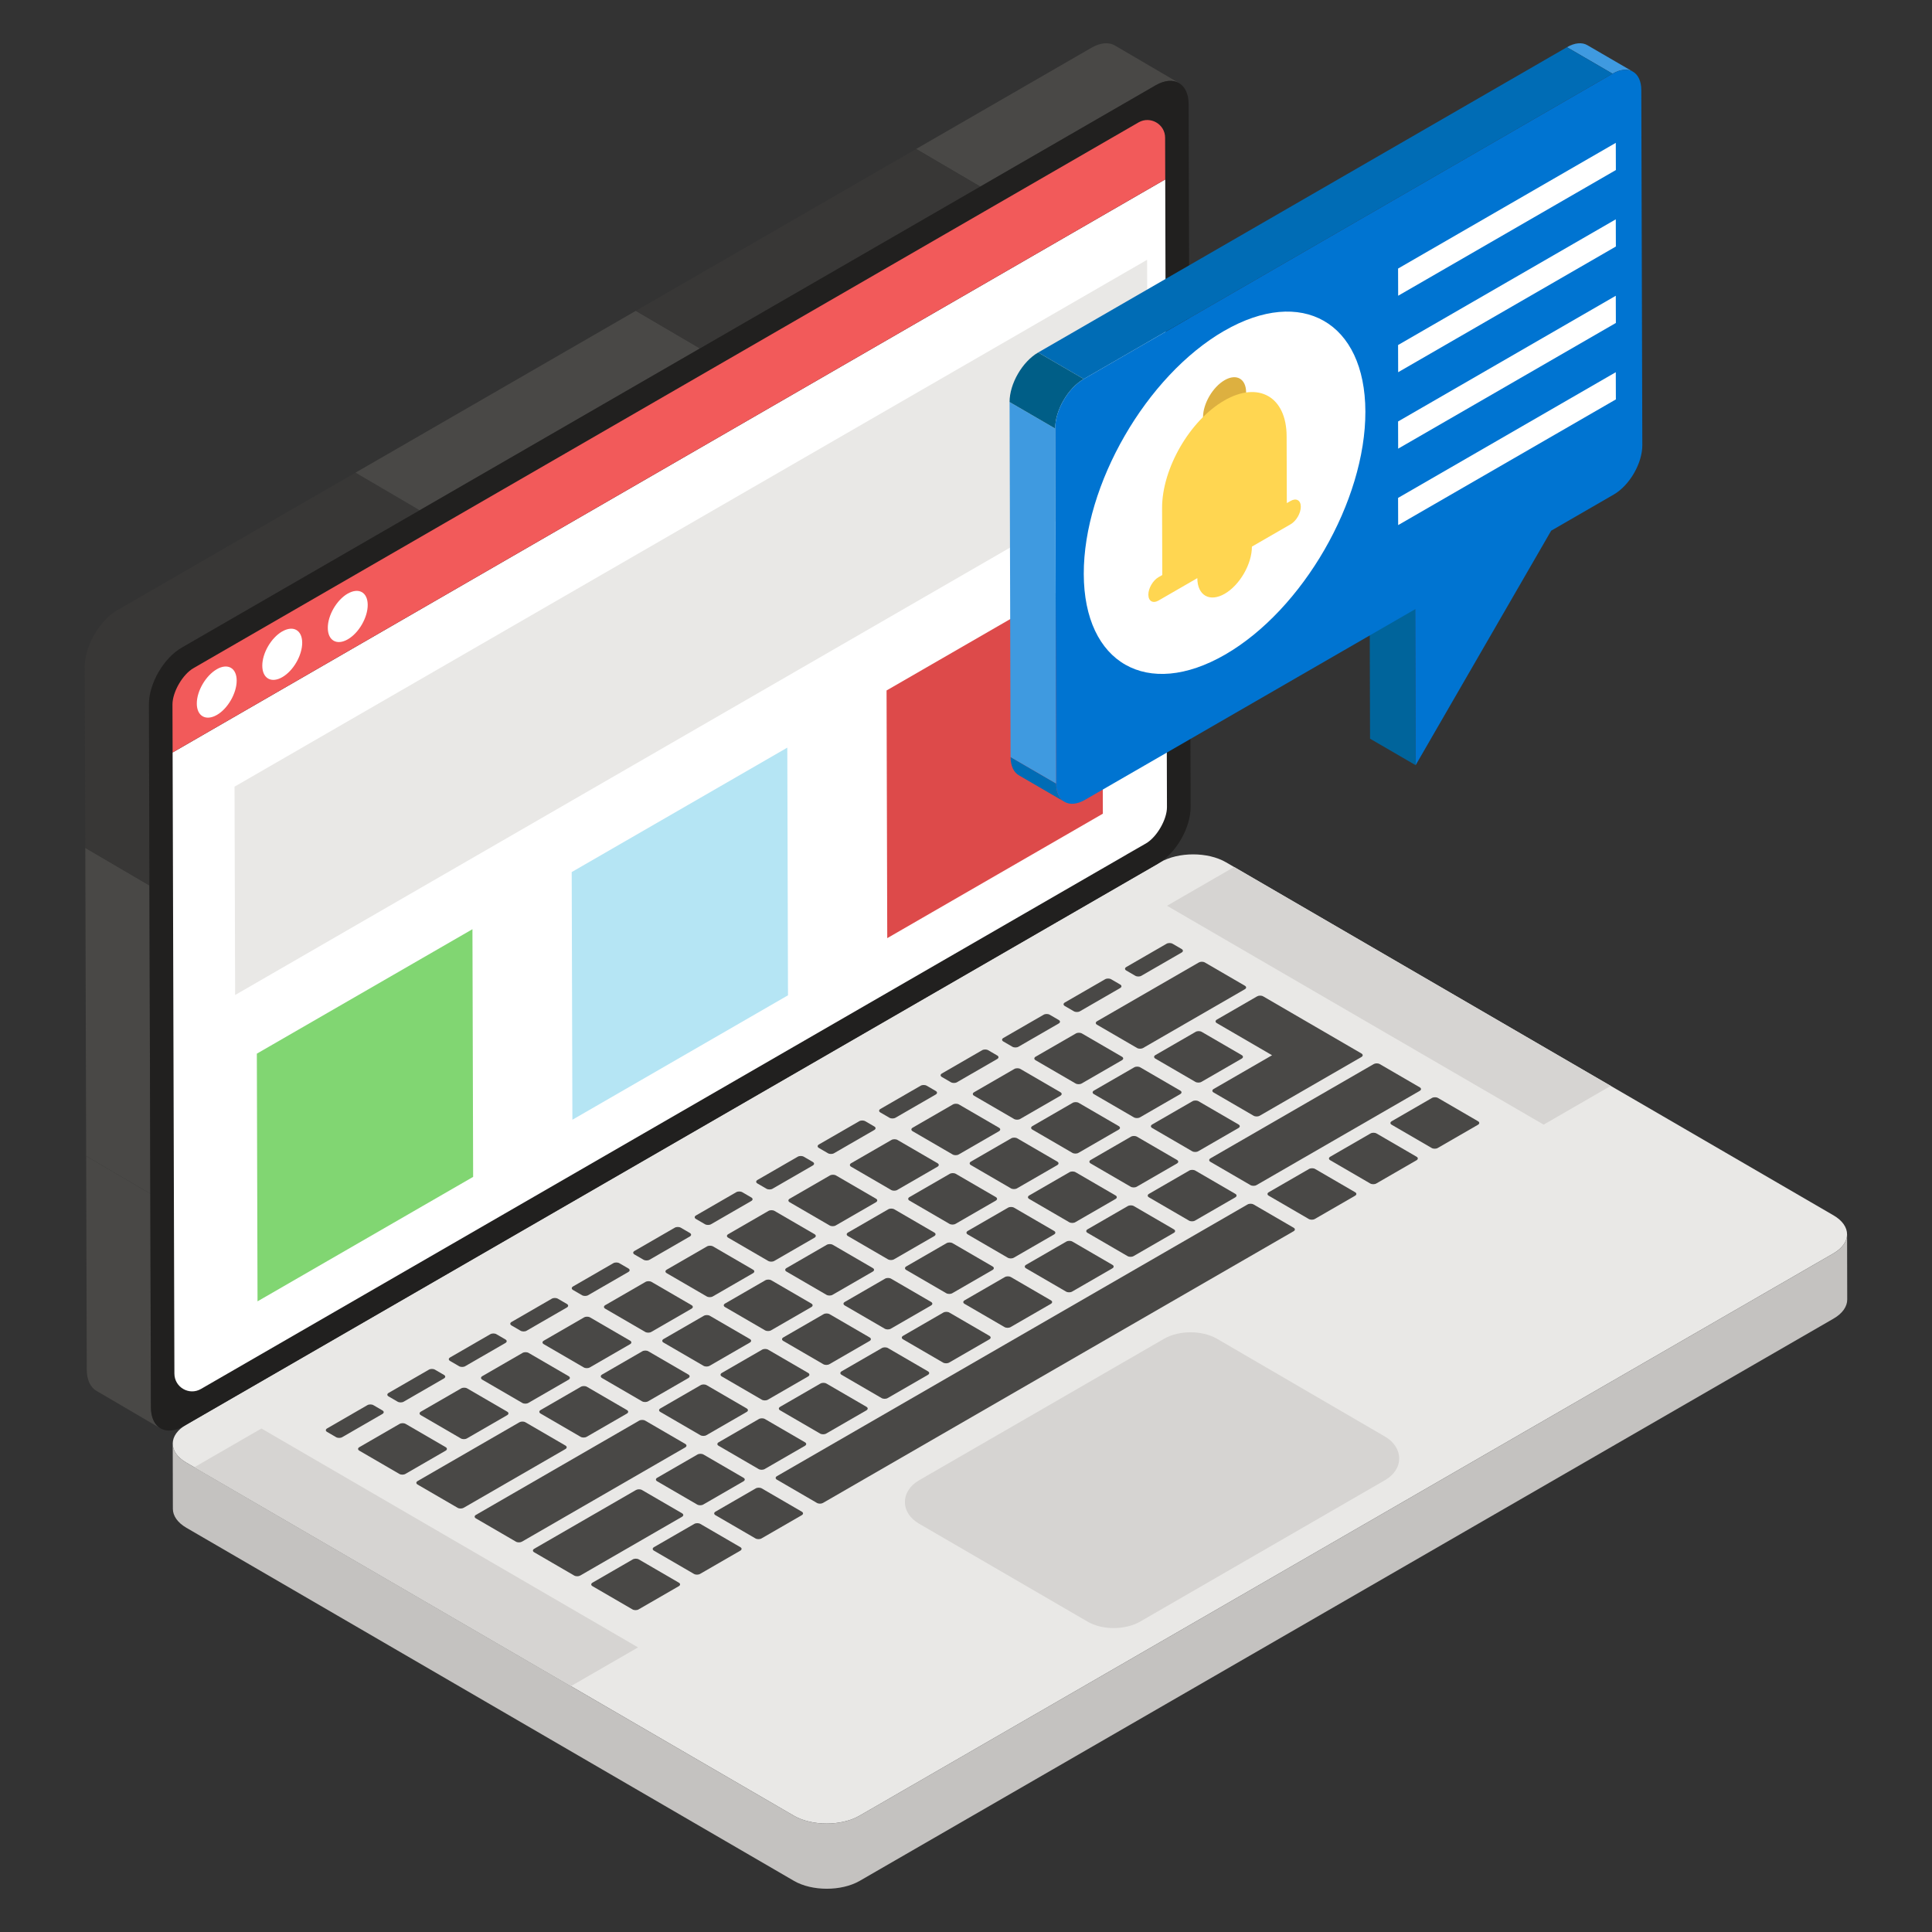 <?xml version="1.0" encoding="UTF-8"?> <svg xmlns="http://www.w3.org/2000/svg" id="Layer_1" height="512" viewBox="0 0 67 67" width="512"><rect x="0" y="0" width="67" height="67" fill="#333333" stroke="none"/><g><g><g><g><g><g><path d="m5.99 50.065.005 2.261c.001.237.157.475.469.656l21.07 12.245c.627.364 1.648.364 2.279 0l33.772-19.498c.317-.183.476-.424.475-.664l-.005-2.259c0 .24-.158.48-.475.663l-33.772 19.498c-.631.364-1.652.364-2.279 0l-21.07-12.245c-.312-.181-.468-.418-.469-.656z" fill="#c4c2c0"></path></g></g><g><g><path d="m6.466 49.401c-.631.364-.635.955-.007 1.32l21.07 12.245c.627.364 1.648.364 2.279 0l33.771-19.498c.631-.364.634-.955.007-1.32l-21.07-12.245c-.628-.365-1.648-.365-2.279-.001z" fill="#e9e8e6"></path></g></g><g><g><path d="m2.988 40.092 2.224 1.303-.03-10.689-2.224-1.303z" fill="#494846"></path><path d="m4.078 21.155c-.631.364-1.141 1.247-1.139 1.973l.018 6.275 2.224 1.303-.018-6.275c-.002-.725.508-1.609 1.139-1.973l8.25-4.763-2.224-1.304z" fill="#383736"></path><g fill="#494846"><path d="m3.009 47.498c.001.36.128.614.334.734l2.223 1.303c-.205-.119-.332-.373-.333-.733l-.021-7.407-2.224-1.303z"></path><path d="m12.329 16.391 2.224 1.304 9.721-5.612-2.224-1.304z"></path><path d="m38.663 1.577c-.208-.121-.495-.104-.813.079l-6.079 3.51 2.224 1.304 6.079-3.51c.317-.184.605-.201.813-.08z"></path></g><path d="m22.05 10.779 2.224 1.304 9.721-5.612-2.224-1.304z" fill="#383736"></path></g><g><path d="m40.074 2.96c.631-.364 1.145-.072 1.147.654l.069 24.37c.002.725-.508 1.609-1.139 1.973l-33.771 19.498c-.631.364-1.144.072-1.146-.653l-.069-24.37c-.002-.726.508-1.609 1.139-1.973z" fill="#21201f"></path></g></g><g><path d="m55.859 37.658-2.327 1.343-13.061-7.59 2.327-1.344z" fill="#d6d4d2"></path></g><g><path d="m22.127 57.13-2.327 1.343-13.061-7.59 2.327-1.344z" fill="#d6d4d2"></path></g><g><g><path d="m35.913 36.646c-.058.034-.058.089-0.0.122l1.387.806c.058.034.153.034.211 0l1.396-.806c.059-.034.059-.089.001-.122l-1.387-.806c-.058-.034-.153-.034-.211-0z" fill="#494846"></path></g><g><path d="m22.901 48.843c-.059.034-.059.089-.001.122l1.387.806c.058.034.153.034.211 0l1.396-.806c.058-.034.058-.088 0-.122l-1.387-.806c-.058-.034-.153-.034-.211-0z" fill="#494846"></path></g><g><path d="m27.164 46.381c-.058.034-.058.089-0.0.122l1.387.806c.058.034.153.034.211 0l1.396-.806c.058-.034.058-.089 0-.122l-1.387-.806c-.058-.034-.153-.034-.211-0z" fill="#494846"></path></g><g><path d="m18.526 53.71c-.059.034-.059.089-.001.122l1.387.806c.058.034.152.034.211-0l3.528-2.037c.059-.034.059-.088.001-.122l-1.387-.806c-.058-.034-.152-.034-.211 0z" fill="#494846"></path></g><g><path d="m33.45 45.094c-.058.034-.059.089-.001.122l1.387.806c.058.034.153.034.211 0l1.396-.806c.058-.034.059-.089.001-.122l-1.387-.806c-.058-.034-.153-.034-.211 0z" fill="#494846"></path></g><g><path d="m31.318 46.325c-.059.034-.059.089-.001.122l1.387.806c.058.034.153.034.211 0l1.396-.806c.058-.034.058-.089 0-.122l-1.387-.806c-.058-.034-.153-.034-.211-0z" fill="#494846"></path></g><g><path d="m39.059 33.535c-.059.034-.059.089-.001.122l.313.182c.058.034.153.034.211-0l1.396-.806c.058-.034.059-.088 0-.122l-.313-.182c-.058-.034-.153-.034-.211-0z" fill="#494846"></path></g><g><path d="m36.927 34.766c-.058.034-.059.088-0.0.122l.313.182c.058.034.153.034.211 0l1.396-.806c.058-.034.059-.088 0-.122l-.313-.182c-.058-.034-.153-.034-.211-0z" fill="#494846"></path></g><g><path d="m38.045 35.415c-.058.034-.059.089-.001.122l1.387.806c.058.034.153.034.211-0l3.528-2.037c.059-.034.059-.088.001-.122l-1.387-.806c-.058-.034-.152-.034-.211 0z" fill="#494846"></path></g><g><path d="m32.664 37.227c-.059.034-.059.089-.001.122l.313.182c.058.034.153.034.211-0l1.396-.806c.058-.034.059-.088 0-.122l-.313-.182c-.058-.034-.153-.034-.211-0z" fill="#494846"></path></g><g><path d="m40.067 36.59c-.058.034-.058.089-0.0.122l1.387.806c.058.034.153.034.211 0l1.396-.806c.058-.034.058-.088 0-.122l-1.387-.806c-.058-.034-.153-.034-.211-0z" fill="#494846"></path></g><g><path d="m42.199 35.359c-.058.034-.059.088-.001.122l1.916 1.114-2.026 1.17c-.058.034-.059.089-.001.122l1.387.806c.058.034.153.034.211-0l3.528-2.037c.059-.034.059-.088.001-.122l-3.408-1.981c-.058-.034-.152-.034-.211 0z" fill="#494846"></path></g><g><path d="m37.935 37.821c-.058.034-.058.089-0.0.122l1.387.806c.058.034.153.034.211 0l1.396-.806c.059-.034.059-.089.001-.122l-1.387-.806c-.058-.034-.153-.034-.211 0z" fill="#494846"></path></g><g><path d="m33.781 37.877c-.059.034-.059.089-.001.122l1.387.806c.058.034.153.034.211-0l1.396-.806c.058-.034.058-.089 0-.122l-1.387-.806c-.058-.034-.153-.034-.211-0z" fill="#494846"></path></g><g><path d="m48.263 38.883c-.059.034-.059.089-.001.122l1.387.806c.058.034.153.034.211 0l1.396-.806c.058-.034.058-.089 0-.122l-1.387-.806c-.058-.034-.153-.034-.211-0z" fill="#494846"></path></g><g><path d="m39.956 38.996c-.058.034-.058.089-0.0.122l1.387.806c.058.034.153.034.211 0l1.396-.806c.059-.034.059-.089.001-.122l-1.387-.806c-.058-.034-.153-.034-.211 0z" fill="#494846"></path></g><g><path d="m35.803 39.052c-.059.034-.059.089-.001.122l1.387.806c.058.034.153.034.211-0l1.396-.806c.058-.034.058-.089 0-.122l-1.387-.806c-.058-.034-.153-.034-.211-0z" fill="#494846"></path></g><g><path d="m46.131 40.114c-.058.034-.058.089-0.0.122l1.387.806c.058.034.153.034.211 0l1.396-.806c.058-.034.058-.089 0-.122l-1.387-.806c-.058-.034-.153-.034-.211-0z" fill="#494846"></path></g><g><path d="m37.824 40.226c-.059.034-.059.089-.001.122l1.387.806c.058.034.153.034.211-0l1.396-.806c.058-.034.058-.089 0-.122l-1.387-.806c-.058-.034-.153-.034-.211-0z" fill="#494846"></path></g><g><path d="m33.671 40.283c-.058.034-.058.089-0.0.122l1.387.806c.058.034.153.034.211 0l1.396-.806c.058-.034.058-.089 0-.122l-1.387-.806c-.058-.034-.153-.034-.211-0z" fill="#494846"></path></g><g><path d="m43.999 41.345c-.058.034-.058.089-0.0.122l1.387.806c.058.034.153.034.211 0l1.396-.806c.059-.034.059-.089.001-.122l-1.387-.806c-.058-.034-.153-.034-.211 0z" fill="#494846"></path></g><g><path d="m39.846 41.401c-.059.034-.059.089-.001.122l1.387.806c.058.034.153.034.211 0l1.396-.806c.058-.034.058-.089 0-.122l-1.387-.806c-.058-.034-.153-.034-.211-0z" fill="#494846"></path></g><g><path d="m35.692 41.457c-.058.034-.058.089-0.0.122l1.387.806c.058.034.153.034.211 0l1.396-.806c.058-.034.058-.089 0-.122l-1.387-.806c-.058-.034-.153-.034-.211-0z" fill="#494846"></path></g><g><path d="m27.385 41.57c-.058.034-.059.089-.001.122l1.387.806c.058.034.153.034.211 0l1.396-.806c.058-.034.059-.089.001-.122l-1.387-.806c-.058-.034-.153-.034-.211 0z" fill="#494846"></path></g><g><path d="m37.714 42.632c-.058.034-.058.089-0.0.122l1.387.806c.058.034.153.034.211 0l1.396-.806c.058-.034.058-.088 0-.122l-1.387-.806c-.058-.034-.153-.034-.211-0z" fill="#494846"></path></g><g><path d="m33.56 42.688c-.058.034-.058.089-0.0.122l1.387.806c.058.034.153.034.211 0l1.396-.806c.059-.034.059-.089.001-.122l-1.387-.806c-.058-.034-.153-.034-.211-0z" fill="#494846"></path></g><g><path d="m29.407 42.744c-.058.034-.059.089-.001.122l1.387.806c.058.034.153.034.211 0l1.396-.806c.058-.034.059-.089.001-.122l-1.387-.806c-.058-.034-.153-.034-.211 0z" fill="#494846"></path></g><g><path d="m25.254 42.8c-.059.034-.059.089-.001.122l1.387.806c.058.034.153.034.211 0l1.396-.806c.058-.034.058-.088 0-.122l-1.387-.806c-.058-.034-.153-.034-.211-0z" fill="#494846"></path></g><g><path d="m35.582 43.863c-.058.034-.058.089-0.0.122l1.387.806c.058.034.153.034.211 0l1.396-.806c.059-.034.059-.089.001-.122l-1.387-.806c-.058-.034-.153-.034-.211 0z" fill="#494846"></path></g><g><path d="m31.428 43.919c-.058.034-.059.089-.001.122l1.387.806c.058.034.153.034.211 0l1.396-.806c.058-.034.059-.089.001-.122l-1.387-.806c-.058-.034-.153-.034-.211 0z" fill="#494846"></path></g><g><path d="m23.121 44.031c-.058.034-.058.089-0.0.122l1.387.806c.058.034.153.034.211 0l1.396-.806c.058-.034.058-.089 0-.122l-1.387-.806c-.058-.034-.153-.034-.211-0z" fill="#494846"></path></g><g><path d="m29.296 45.15c-.059.034-.059.089-.001.122l1.387.806c.058.034.153.034.211 0l1.396-.806c.058-.034.058-.089 0-.122l-1.387-.806c-.058-.034-.153-.034-.211-0z" fill="#494846"></path></g><g><path d="m15.608 47.075c-.058.034-.059.088-0.0.122l.313.182c.058.034.153.034.211 0l1.396-.806c.058-.034.059-.088 0-.122l-.313-.182c-.058-.034-.153-.034-.211-0z" fill="#494846"></path></g><g><path d="m18.858 46.493c-.059.034-.059.089-.001.122l1.387.806c.058.034.153.034.211 0l1.396-.806c.058-.034.058-.088 0-.122l-1.387-.806c-.058-.034-.153-.034-.211-0z" fill="#494846"></path></g><g><path d="m29.186 47.556c-.058.034-.058.089-0.0.122l1.387.806c.058.034.153.034.211 0l1.396-.806c.058-.034.058-.089 0-.122l-1.387-.806c-.058-.034-.153-.034-.211-0z" fill="#494846"></path></g><g><path d="m25.032 47.612c-.058.034-.059.089-.001.122l1.387.806c.058.034.153.034.211 0l1.396-.806c.058-.034.059-.089.001-.122l-1.387-.806c-.058-.034-.153-.034-.211 0z" fill="#494846"></path></g><g><path d="m13.476 48.305c-.058.034-.059.088-0.0.122l.313.182c.058.034.153.034.211 0l1.396-.806c.059-.034.059-.088.001-.122l-.313-.182c-.058-.034-.153-.034-.211 0z" fill="#494846"></path></g><g><path d="m20.879 47.668c-.059.034-.059.089-.001.122l1.387.806c.058.034.153.034.211 0l1.396-.806c.058-.034.058-.089 0-.122l-1.387-.806c-.058-.034-.153-.034-.211-0z" fill="#494846"></path></g><g><path d="m16.725 47.724c-.058.034-.058.089-0.0.122l1.387.806c.058.034.153.034.211 0l1.396-.806c.058-.034.058-.089 0-.122l-1.387-.806c-.058-.034-.153-.034-.211-0z" fill="#494846"></path></g><g><path d="m27.054 48.787c-.058.034-.059.089-.001.122l1.387.806c.058.034.153.034.211 0l1.396-.806c.058-.034.059-.089.001-.122l-1.387-.806c-.058-.034-.153-.034-.211 0z" fill="#494846"></path></g><g><path d="m11.344 49.536c-.059.034-.059.089-.001.122l.313.182c.058.034.153.034.211 0l1.396-.806c.058-.034.059-.088 0-.122l-.313-.182c-.058-.034-.153-.034-.211-0z" fill="#494846"></path></g><g><path d="m18.747 48.899c-.058.034-.058.088-0.0.122l1.387.806c.058.034.153.034.211 0l1.396-.806c.058-.034.058-.089 0-.122l-1.387-.806c-.058-.034-.153-.034-.211-0z" fill="#494846"></path></g><g><path d="m14.594 48.955c-.058.034-.058.088-0.0.122l1.387.806c.058.034.153.034.211 0l1.396-.806c.059-.034.059-.089.001-.122l-1.387-.806c-.058-.034-.153-.034-.211 0z" fill="#494846"></path></g><g><path d="m24.922 50.017c-.059.034-.059.089-.001.122l1.387.806c.058.034.153.034.211 0l1.396-.806c.058-.034.058-.089 0-.122l-1.387-.806c-.058-.034-.153-.034-.211-0z" fill="#494846"></path></g><g><path d="m12.462 50.186c-.059.034-.059.089-.001.122l1.387.806c.058.034.153.034.211 0l1.396-.806c.058-.034.058-.089 0-.122l-1.387-.806c-.058-.034-.153-.034-.211-0z" fill="#494846"></path></g><g><path d="m26.943 51.192c-.059.034-.058.089-0.0.122l1.387.806c.058.034.152.034.211 0l16.32-9.422c.058-.034.059-.088 0-.122l-1.387-.806c-.058-.034-.153-.034-.211-0z" fill="#494846"></path></g><g><path d="m22.79 51.248c-.058.034-.058.089-0.0.122l1.387.806c.058.034.153.034.211 0l1.396-.806c.058-.034.058-.089 0-.122l-1.387-.806c-.058-.034-.153-.034-.211-0z" fill="#494846"></path></g><g><path d="m14.483 51.361c-.059.034-.059.089-.001.122l1.387.806c.058.034.152.034.211-0l3.528-2.037c.059-.034.059-.088.001-.122l-1.387-.806c-.058-.034-.152-.034-.211 0z" fill="#494846"></path></g><g><path d="m24.811 52.423c-.058.034-.058.089-0.0.122l1.387.806c.058.034.153.034.211 0l1.396-.806c.058-.034.058-.089 0-.122l-1.387-.806c-.058-.034-.153-.034-.211-0z" fill="#494846"></path></g><g><path d="m16.505 52.535c-.059.034-.059.089-.001.122l1.387.806c.058.034.152.034.211-0l5.66-3.268c.059-.034.059-.088.001-.122l-1.387-.806c-.058-.034-.153-.034-.211 0z" fill="#494846"></path></g><g><path d="m22.679 53.654c-.058.034-.058.089-0.0.122l1.387.806c.058.034.153.034.211 0l1.396-.806c.059-.034.059-.089.001-.122l-1.387-.806c-.058-.034-.153-.034-.211 0z" fill="#494846"></path></g><g><path d="m20.548 54.885c-.059.034-.059.089-.001.122l1.387.806c.058.034.153.034.211 0l1.396-.806c.058-.034.058-.089 0-.122l-1.387-.806c-.058-.034-.153-.034-.211-0z" fill="#494846"></path></g><g><path d="m41.978 40.17c-.058.034-.059.089-.001.122l1.387.806c.058.034.153.034.211-0l5.66-3.268c.059-.034.059-.088.001-.122l-1.387-.806c-.058-.034-.152-.034-.211 0z" fill="#494846"></path></g><g><path d="m31.539 41.514c-.058.034-.058.089-0.0.122l1.387.806c.058.034.153.034.211 0l1.396-.806c.059-.034.059-.089.001-.122l-1.387-.806c-.058-.034-.153-.034-.211 0z" fill="#494846"></path></g><g><path d="m27.275 43.975c-.059.034-.059.089-.001.122l1.387.806c.058.034.153.034.211 0l1.396-.806c.058-.034.058-.089 0-.122l-1.387-.806c-.058-.034-.153-.034-.211-0z" fill="#494846"></path></g><g><path d="m25.143 45.206c-.058.034-.058.089-0.0.122l1.387.806c.058.034.153.034.211 0l1.396-.806c.058-.034.058-.089 0-.122l-1.387-.806c-.058-.034-.153-.034-.211-0z" fill="#494846"></path></g><g><path d="m20.989 45.262c-.058.034-.059.089-.001.122l1.387.806c.058.034.153.034.211 0l1.396-.806c.058-.034.059-.089.001-.122l-1.387-.806c-.058-.034-.153-.034-.211 0z" fill="#494846"></path></g><g><path d="m23.011 46.437c-.058.034-.059.089-.001.122l1.387.806c.058.034.153.034.211 0l1.396-.806c.058-.034.059-.089.001-.122l-1.387-.806c-.058-.034-.153-.034-.211-0z" fill="#494846"></path></g><g><path d="m17.74 45.844c-.059.034-.059.088-.001.122l.313.182c.058.034.153.034.211 0l1.396-.806c.058-.034.059-.088 0-.122l-.313-.182c-.058-.034-.153-.034-.211-0z" fill="#494846"></path></g><g><path d="m19.872 44.613c-.058.034-.059.089-.001.122l.313.182c.058.034.153.034.211 0l1.396-.806c.058-.034.059-.089.001-.122l-.313-.182c-.058-.034-.153-.034-.211 0z" fill="#494846"></path></g><g><path d="m22.003 43.382c-.058.034-.059.088-0.0.122l.313.182c.058.034.153.034.211 0l1.396-.806c.058-.034.059-.088 0-.122l-.313-.182c-.058-.034-.153-.034-.211-0z" fill="#494846"></path></g><g><path d="m24.136 42.151c-.059.034-.059.088-.001.122l.313.182c.058.034.153.034.211 0l1.396-.806c.058-.034.059-.088 0-.122l-.313-.182c-.058-.034-.153-.034-.211-0z" fill="#494846"></path></g><g><path d="m26.268 40.92c-.058.034-.059.089-.001.122l.313.182c.058.034.153.034.211 0l1.396-.806c.058-.034.059-.089.001-.122l-.313-.182c-.058-.034-.153-.034-.211 0z" fill="#494846"></path></g><g><path d="m31.649 39.108c-.058.034-.058.088-0.0.122l1.387.806c.058.034.153.034.211 0l1.396-.806c.058-.034.058-.089 0-.122l-1.387-.806c-.058-.034-.153-.034-.211-0z" fill="#494846"></path></g><g><path d="m29.517 40.339c-.058.034-.058.089-0.0.122l1.387.806c.058.034.153.034.211 0l1.396-.806c.059-.034.059-.089.001-.122l-1.387-.806c-.058-.034-.153-.034-.211-0z" fill="#494846"></path></g><g><path d="m28.399 39.689c-.058.034-.059.088-0.0.122l.313.182c.058.034.153.034.211 0l1.396-.806c.059-.034.059-.089.001-.122l-.313-.182c-.058-.034-.153-.034-.211-0z" fill="#494846"></path></g><g><path d="m30.531 38.458c-.058.034-.059.088-0.0.122l.313.182c.058.034.153.034.211 0l1.396-.806c.058-.034.059-.088 0-.122l-.313-.182c-.058-.034-.153-.034-.211-0z" fill="#494846"></path></g><g><path d="m34.795 35.996c-.058.034-.059.088-0.0.122l.313.182c.058.034.153.034.211 0l1.396-.806c.059-.034.059-.089.001-.122l-.313-.182c-.058-.034-.153-.034-.211-0z" fill="#494846"></path></g></g><g><g><g><path d="m48.522 50.58c0 .3-.18.57-.49.75l-8.5 4.91c-.25.14-.57.22-.91.22-.34 0-.66-.08-.9-.22l-5.85-3.4c-.31-.18-.49-.45-.49-.75 0-.3.18-.58.5-.76l8.5-4.91c.52-.29 1.29-.29 1.81 0l5.84 3.4c.31.18.49.46.49.76z" fill="#d6d4d2"></path></g></g></g></g></g><g><path d="m6.048 47.637c.003.475.515.769.923.53l32.103-18.534c.003-.003.003-.003.003-.003l.664-.381c.376-.219.731-.83.728-1.261l-.06-21.766-34.423 19.873z" fill="#fff"></path><path d="m39.485 4.244-32.246 18.621-.524.303c-.381.215-.734.83-.734 1.261l.005 1.666 34.423-19.873-.004-1.445c0-.472-.513-.766-.92-.533z" fill="#f25a5a"></path></g><g><g><path d="m8.907 36.54 7.477-4.316.024 8.589-7.477 4.316z" fill="#81d672"></path></g><g><path d="m19.826 30.243 7.477-4.316.024 8.589-7.477 4.316z" fill="#b5e5f4"></path></g><g><path d="m30.745 23.945 7.477-4.316.024 8.589-7.477 4.316z" fill="#dd4a4a"></path></g><path d="m8.133 27.281 31.648-18.272.021 7.225-31.648 18.272z" fill="#e9e8e6"></path></g><g><g><g><g><path d="m49.093 26.536-1.581-.919-.015-5.41 1.581.919z" fill="#00649b"></path></g><g><path d="m55.049 1.567 1.581.919c-.181-.105-.431-.09-.709.07l-1.581-.919c.277-.16.528-.175.709-.07z" fill="#3f9ae0"></path></g><g><path d="m36.916 27.807-1.581-.919c-.178-.103-.288-.322-.289-.634l1.581.919c.001.312.111.531.289.634z" fill="#006cb5"></path></g><g><path d="m36.627 27.173-1.581-.919-.035-12.312 1.581.919z" fill="#3f9ae0"></path></g><g><path d="m37.584 13.143-1.581-.919 18.337-10.587 1.581.919z" fill="#006cb5"></path></g><g><path d="m36.592 14.861-1.581-.919c-.002-.634.444-1.402.992-1.718l1.581.919c-.548.316-.994 1.085-.992 1.718z" fill="#005e87"></path></g><g><path d="m55.921 2.556c.551-.318.997-.064.998.569l.035 12.312c.002.629-.441 1.396-.992 1.714l-2.169 1.253-4.7 8.132-.015-5.41-11.452 6.612c-.548.316-.997.065-.998-.565l-.035-12.312c-.002-.634.444-1.402.992-1.718z" fill="#0074d1"></path></g></g></g><g><path d="m42.454 11.474c2.693-1.555 4.887-.304 4.896 2.796.009 3.1-2.172 6.877-4.864 8.431-2.698 1.558-4.893.307-4.902-2.793-.009-3.1 2.172-6.877 4.87-8.435z" fill="#fff"></path></g><path d="m42.47 13.183c.407-.235.743-.05.744.424.001.474-.332 1.052-.739 1.287-.413.238-.754.05-.755-.424-.001-.474.338-1.049.75-1.287z" fill="#ddb040"></path><g><path d="m42.453 13.891c.597-.345 1.136-.377 1.529-.153.391.223.635.707.637 1.388l.007 2.321.131-.075c.194-.112.353-.024.354.199.001.225-.158.497-.352.609l-1.344.776c.002.601-.42 1.333-.942 1.635-.523.302-.949.059-.951-.542l-1.344.776c-.194.112-.353.024-.354-.202-.001-.223.158-.495.352-.607l.131-.075-.007-2.321c-.004-1.367.96-3.04 2.154-3.729z" fill="#ffd651"></path></g><g><g><g><path d="m56.034 4.954.003.943-7.55 4.359-.003-.943z" fill="#fff"></path></g></g><g><g><path d="m56.034 7.606.003.943-7.55 4.359-.003-.943z" fill="#fff"></path></g></g><g><g><path d="m56.034 10.257.003.943-7.55 4.359-.003-.943z" fill="#fff"></path></g></g><g><g><path d="m56.034 12.908.003.943-7.55 4.359-.003-.943z" fill="#fff"></path></g></g></g></g><g fill="#fff"><path d="m7.519 23.208c.377-.218.688-.046.689.393.001.439-.308.974-.684 1.191-.382.221-.698.046-.699-.393-.001-.439.313-.971.695-1.191z"></path><path d="m9.786 21.899c.382-.221.693-.049.694.39.001.439-.308.974-.69 1.194-.382.221-.693.043-.694-.396-.001-.439.308-.968.69-1.189z"></path><path d="m12.058 20.587c.382-.221.693-.049.694.39.001.439-.308.974-.69 1.194-.382.221-.693.043-.694-.396-.001-.439.308-.968.69-1.189z"></path></g></g></g></svg> 
